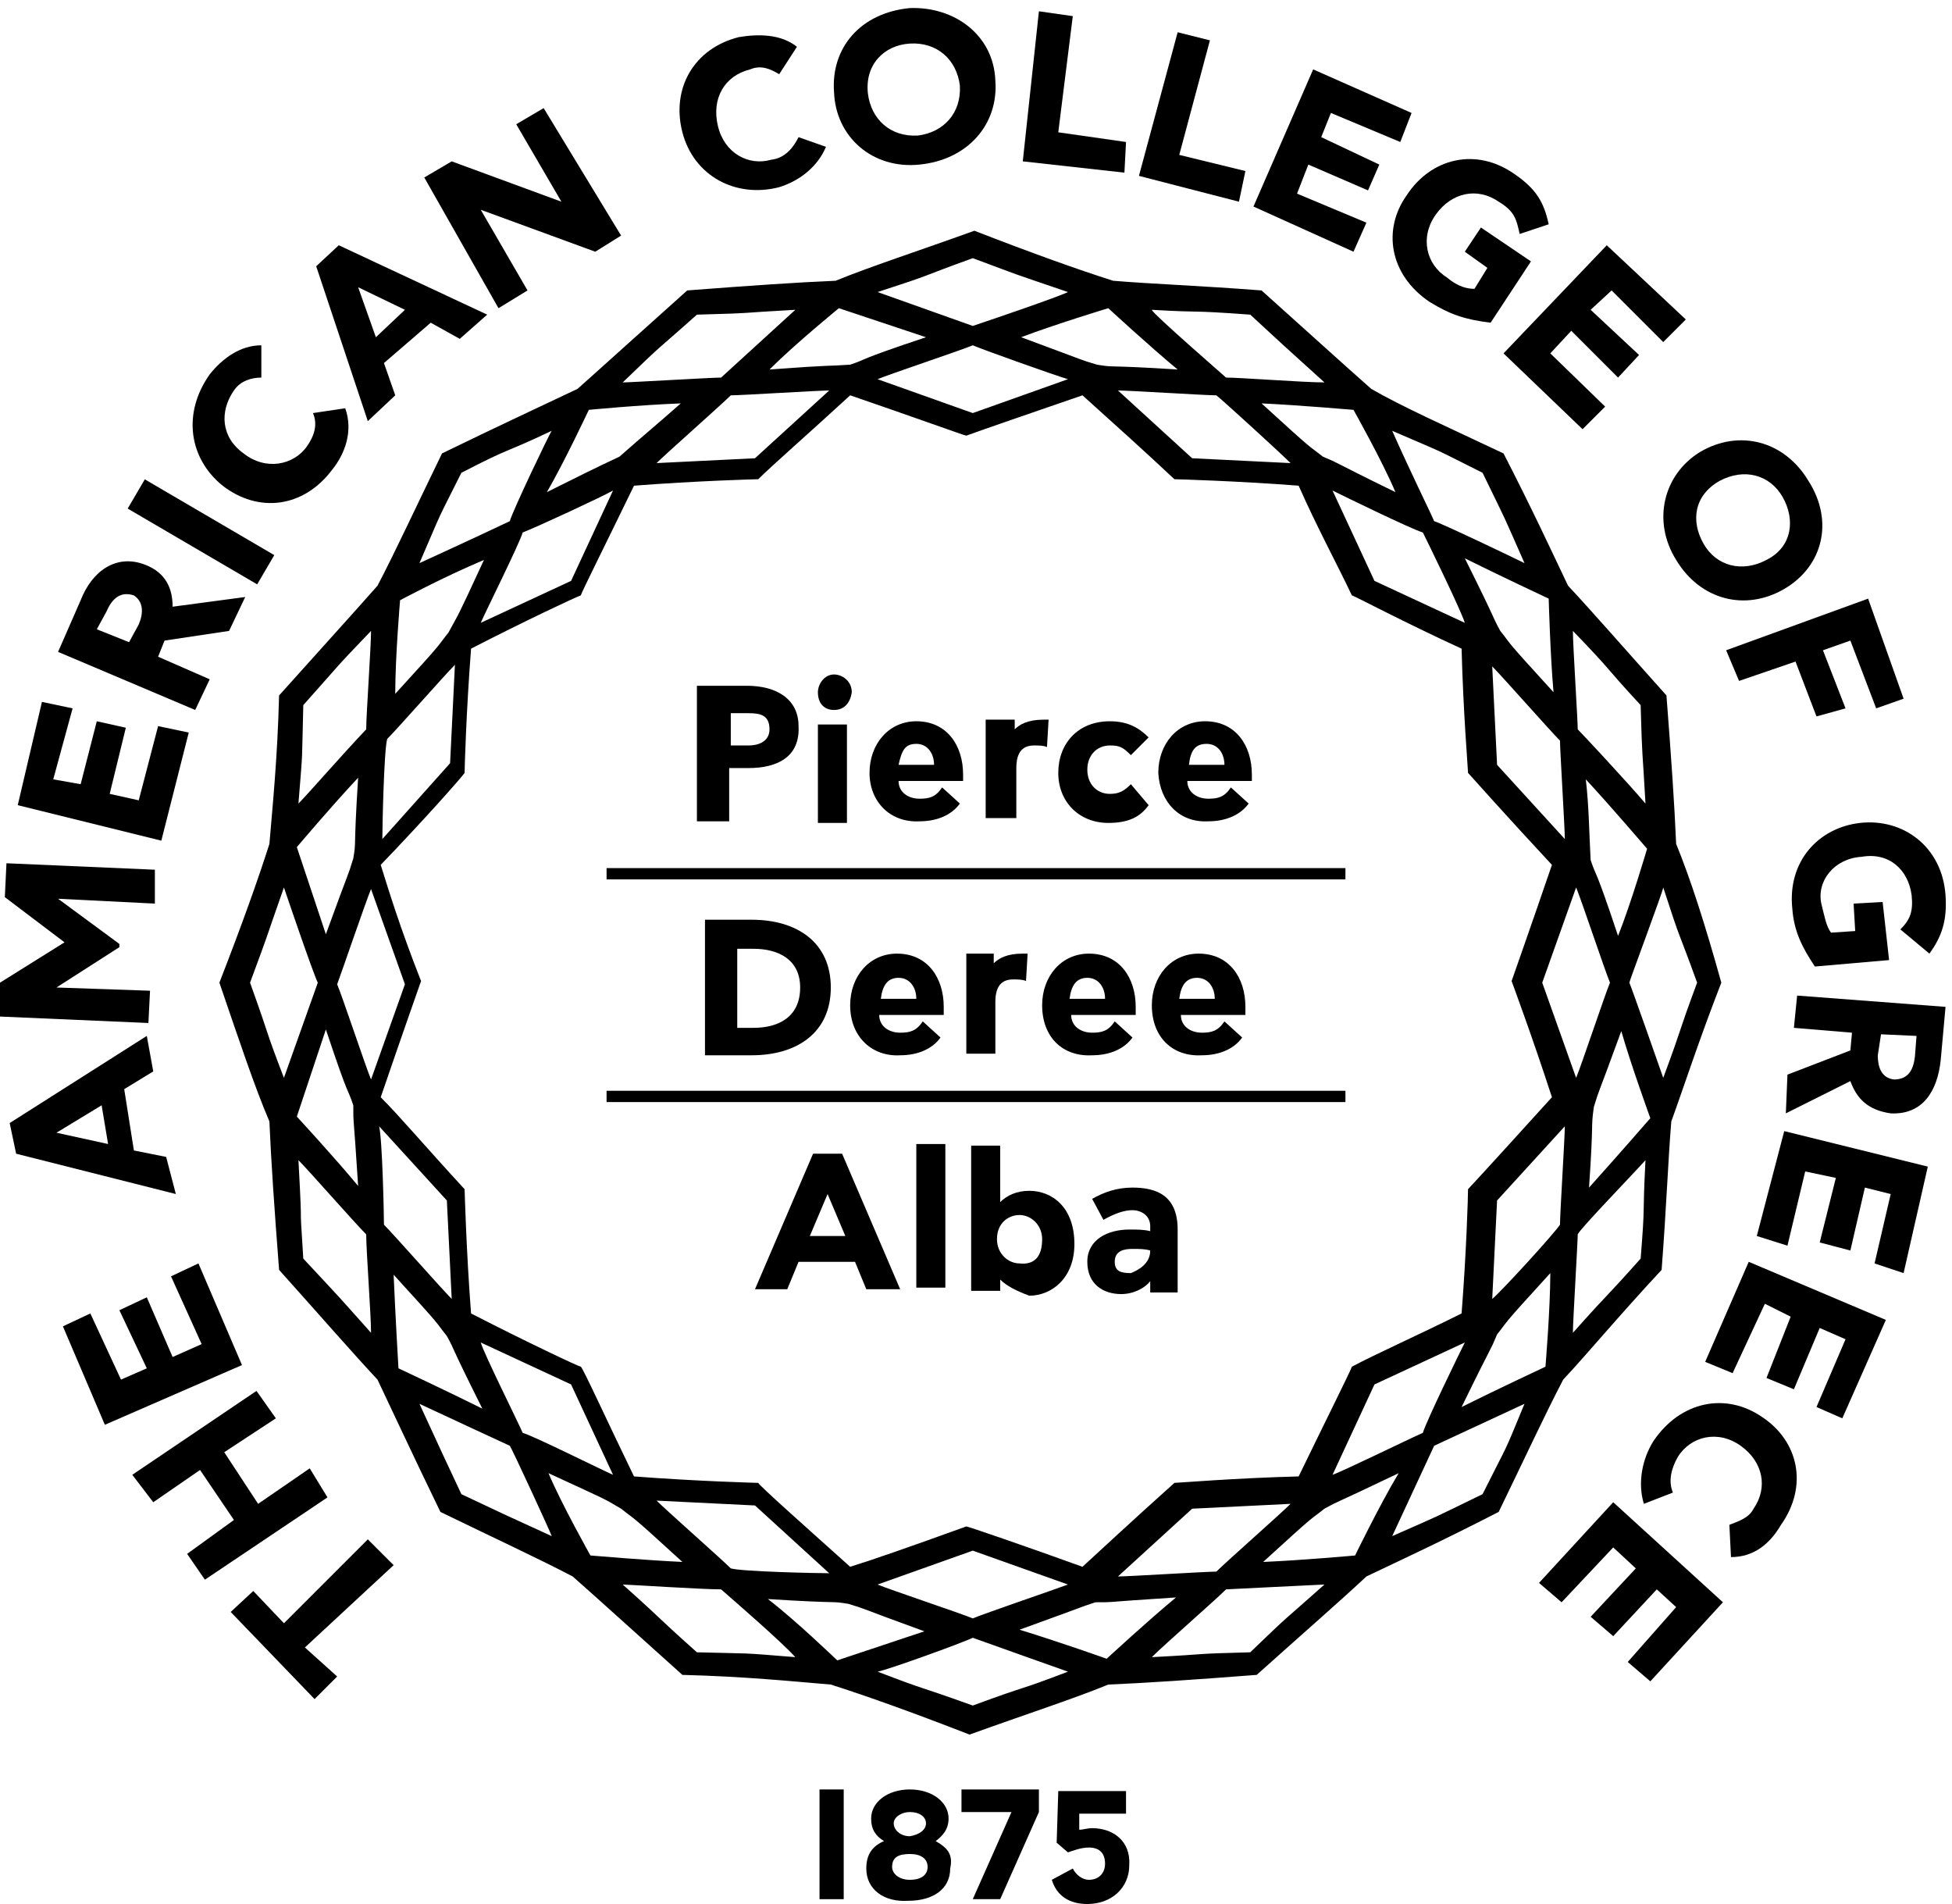 <svg xmlns="http://www.w3.org/2000/svg" viewBox="0 0 121 118">
	<g fill="currentColor">
		<rect x="50.8" y="110.9" width="1.5" height="6.8"/>
		<path d="M58,114.1c0.4-0.3,0.8-0.7,0.8-1.4c0-1-1-1.8-2.4-1.8s-2.4,0.8-2.4,1.8c0,0.7,0.3,1.1,0.8,1.4
		c-0.7,0.3-1.1,0.8-1.1,1.7c0,1.3,1.1,2.1,2.6,2c1.5,0,2.6-0.7,2.6-2C59.1,114.9,58.7,114.5,58,114.1z M56.4,112.3
		c0.6,0,1,0.3,1,0.7c0,0.4-0.4,0.7-1,0.8c-0.6,0-1-0.4-1-0.8C55.4,112.6,55.9,112.3,56.4,112.3z M56.4,116.5c-0.7,0-1.1-0.4-1.1-0.8
		c0-0.6,0.4-0.8,1.1-0.8s1.1,0.3,1.1,0.8S57.1,116.5,56.4,116.5z"/>
		<polygon points="59.6,112.3 62.7,112.3 60.3,117.7 62,117.7 64.4,112.3 64.4,110.9 59.6,110.9 	"/>
		<path d="M67.7,113.3c-0.3,0-0.6,0.1-0.8,0.1v-1h2.9V111h-4.2l-0.1,3.2l0.7,0.6c0.3-0.1,0.8-0.3,1.3-0.3
		c0.7,0,1,0.4,1,1c0,0.6-0.4,1-1,1c-0.4,0-0.8-0.3-1-0.7l-1.3,0.7c0.3,1,1.1,1.5,2.2,1.5c1.5,0,2.6-1,2.6-2.4
		C70.1,114.1,69,113.3,67.7,113.3z"/>
		<path d="M45.1,47.6h1.3c1.8,0,3.2-0.7,3.1-2.6c0-1.7-1.4-2.5-3.2-2.5h-3.1v8.4h2V47.6z M45.3,44.2h1.1
		c0.7,0,1.3,0.1,1.3,1c0,0.7-0.6,1-1.3,1h-1.1V44.2z"/>
		<path d="M51.7,44c0.6,0,1-0.4,1.1-1.1c0-0.7-0.6-1.1-1.1-1.1c-0.6,0-1,0.6-1,1.1C50.7,43.6,51.1,44,51.7,44z"/>
		<rect x="50.7" y="44.9" width="1.8" height="6.1"/>
		<path d="M57,50.9c1.1,0,2-0.4,2.5-1.1l-1.1-1c-0.4,0.6-0.8,0.7-1.4,0.7c-0.7,0-1.3-0.4-1.3-1.1h4c0-0.1,0-0.3,0-0.4
		c0-1.8-1-3.3-2.9-3.3c-1.7,0-2.9,1.4-2.9,3.2C53.9,49.7,55.2,51,57,50.9z M56.8,46.1c0.7,0,1.1,0.6,1.1,1.3h-2.2
		C55.9,46.5,56.1,46.1,56.8,46.1z"/>
		<path d="M63,47.6c0-1,0.4-1.4,1.1-1.4c0.3,0,0.6,0,0.8,0.1l0.1-1.7c-0.1,0-0.3,0-0.3,0c-1,0-1.5,0.3-1.8,0.6v-0.6h-1.8
		v6.1H63V47.6z"/>
		<path d="M68.7,51c1.3,0,2-0.4,2.5-1.1l-1.1-1.3c-0.4,0.4-0.7,0.6-1.3,0.6c-0.8,0-1.4-0.6-1.4-1.5s0.6-1.5,1.4-1.5
		c0.6,0,0.8,0.1,1.3,0.6l1.1-1.1c-0.6-0.6-1.3-1-2.4-1c-2,0-3.2,1.4-3.2,3.2C65.6,49.7,66.9,51,68.7,51z"/>
		<path d="M74.9,50.9c1.1,0,2-0.4,2.5-1.1l-1.1-1c-0.4,0.6-0.8,0.7-1.4,0.7c-0.7,0-1.3-0.4-1.3-1.1h4c0-0.1,0-0.3,0-0.4
		c0-1.8-1-3.3-2.9-3.3c-1.7,0-2.9,1.4-2.9,3.2C71.9,49.7,73.1,51,74.9,50.9z M74.8,46.1c0.7,0,1.1,0.6,1.1,1.3h-2.2
		C73.8,46.5,74.1,46.1,74.8,46.1z"/>
		<path d="M43.7,57v8.4h2.9c2.8,0,4.9-1.4,4.9-4.2c0-2.8-2.1-4.2-4.9-4.2H43.7z M49.6,61.2c0,1.8-1.3,2.5-2.9,2.5h-1
		v-4.9h1C48.3,58.8,49.6,59.5,49.6,61.2z"/>
		<path d="M58.5,62.4c0-1.8-1-3.3-2.9-3.3c-1.7,0-2.9,1.4-2.9,3.2c0,2,1.4,3.2,3.1,3.1c1.1,0,2-0.4,2.5-1.1l-1.1-1
		c-0.4,0.6-0.8,0.7-1.4,0.7c-0.7,0-1.3-0.4-1.3-1.1h4C58.5,62.7,58.5,62.6,58.5,62.4z M54.6,61.9c0.1-0.8,0.4-1.3,1.1-1.3
		c0.7,0,1.1,0.6,1.1,1.3H54.6z"/>
		<path d="M59.9,59.2v6.1h1.8v-3.2c0-1,0.4-1.4,1.1-1.4c0.3,0,0.6,0,0.8,0.1l0.1-1.7c-0.1,0-0.3,0-0.3,0
		c-1,0-1.5,0.3-1.8,0.6v-0.6H59.9z"/>
		<path d="M70.4,62.4c0-1.8-1-3.3-2.9-3.3c-1.7,0-2.9,1.4-2.9,3.2c0,2,1.3,3.2,3.1,3.1c1.1,0,2-0.4,2.5-1.1l-1.1-1
		c-0.4,0.6-0.8,0.7-1.4,0.7c-0.7,0-1.3-0.4-1.3-1.1h4C70.4,62.7,70.4,62.6,70.4,62.4z M66.3,61.9c0.1-0.8,0.4-1.3,1.1-1.3
		c0.7,0,1.1,0.6,1.1,1.3H66.3z"/>
		<path d="M77.2,62.4c0-1.8-1-3.3-2.9-3.3c-1.7,0-2.9,1.4-2.9,3.2c0,2,1.3,3.2,3.1,3.1c1.1,0,2-0.4,2.5-1.1l-1.1-1
		c-0.4,0.6-0.8,0.7-1.4,0.7c-0.7,0-1.3-0.4-1.3-1.1h4C77.2,62.7,77.2,62.6,77.2,62.4z M73.1,61.9c0.1-0.8,0.4-1.3,1.1-1.3
		c0.7,0,1.1,0.6,1.1,1.3H73.1z"/>
		<path d="M50.4,71.5l-3.6,8.4h2l0.7-1.7h3.5l0.7,1.7h2.1l-3.6-8.4H50.4z M50.2,76.6l1.1-2.6l1.1,2.6H50.2z"/>
		<rect x="56.8" y="70.9" width="1.8" height="8.9"/>
		<path d="M63.8,73.8c-0.8,0-1.4,0.3-1.8,0.7v-3.5h-1.8V80H62v-0.7c0.4,0.4,1,0.7,1.8,1c1.4,0,2.8-1.1,2.8-3.2
		C66.6,74.8,65.2,73.8,63.8,73.8z M63.2,78.3c-0.7,0-1.4-0.6-1.4-1.5c0-1,0.7-1.5,1.4-1.5c0.7,0,1.4,0.6,1.4,1.5
		C64.6,77.9,64.1,78.4,63.2,78.3z"/>
		<path d="M70.2,73.6c-1,0-1.8,0.3-2.5,0.7l0.7,1.3c0.7-0.4,1.3-0.6,1.8-0.6s1.1,0.3,1.1,1v0.3c-0.4-0.1-0.8-0.1-1.3-0.1
		c-1.3,0-2.6,0.6-2.6,2c0,1.4,1,2,2.1,2c0.8,0,1.5-0.4,1.8-0.8v0.7H73v-3.9C73,74.1,71.7,73.6,70.2,73.6z M70.1,78.9
		c-0.6,0-1-0.1-1-0.7c0-0.7,0.6-0.8,1.1-0.8c0.4,0,0.8,0,1.1,0.1C71.3,78.3,70.6,78.7,70.1,78.9z"/>
		<polygon points="22.8,95.4 17.6,100.6 15.7,98.6 14.3,99.9 19.5,105.3 20.9,103.9 18.9,102.1 24.4,97 	"/>
		<polygon points="19.2,91 16,93.2 13.9,90 17.1,87.9 15.9,86.2 8.2,91.4 9.5,93.1 12.4,91.1 14.5,94.2 11.6,96.3
		12.7,97.9 20.3,92.8 	"/>
		<polygon points="12.3,78.3 10.6,79.1 12.5,83.3 10.7,84.1 9.1,80.4 7.4,81.2 9.1,84.8 7.5,85.5 5.6,81.4 3.9,82.2
		6.5,88.3 15,84.6 	"/>
		<path d="M10.3,71.7l-2-0.4l-0.6-3.8l1.8-1.1l-0.4-2.2l-8.5,5.4L1,71.5l9.9,2.5L10.3,71.7z M3.5,70.2l2.8-1.7l0.4,2.4
		L3.5,70.2z"/>
		<polygon points="9.3,61.4 3.5,61.2 7.4,58.7 7.4,58.5 3.6,55.7 9.6,56 9.6,53.9 0.4,53.5 0.3,55.6 4,58.4 0,60.9 0,63
		9.2,63.4 	"/>
		<polygon points="11.7,45.4 9.8,45 8.6,49.6 6.8,49.2 7.8,45.1 6,44.7 5,48.6 3.3,48.3 4.5,43.9 2.6,43.5 1.1,49.9
		10,52.1 	"/>
		<path d="M13,42.1l-3.2-1.4l0.4-1l4-0.6l1-2.1l-4.5,0.6c0-1.1-0.4-2.1-1.7-2.6c-1.8-0.7-3.3,0.4-4,2.2l-1.4,3.2l8.5,3.6
		L13,42.1z M8.6,38.7l-0.6,1.1L6,39l0.6-1.1c0.3-0.7,0.8-1.3,1.7-1C8.9,37.3,8.9,38,8.6,38.7z"/>

		<rect x="11.4" y="28.3" transform="matrix(0.505 -0.863 0.863 0.505 -22.264 27.066)" width="2.1" height="9.3"/>
		<path d="M13.8,30.1c2.2,1.7,5,1.4,6.8-1c0.8-1,1.3-2.4,0.8-3.8l-2,0.3c0.3,0.7,0.1,1.4-0.4,2.1
		c-0.8,1.1-2.5,1.5-3.9,0.4c-1.4-1-1.5-2.6-0.6-3.9c0.4-0.6,1.1-0.8,1.7-0.8v-2c-1.3,0-2.4,0.8-3.2,1.8
		C11.3,25.6,11.7,28.4,13.8,30.1z"/>
		<path d="M24.5,24.5l-0.7-2l2.9-2.5l1.8,1l1.7-1.5L21,15.2l-1.4,1.3l3.2,9.6L24.5,24.5z M25.1,19.2l-1.8,1.7l-1.1-3.1
		L25.1,19.2z"/>
		<polygon points="32.7,18 29.8,13 36.9,15.6 38.5,14.6 33.7,6.7 32,7.7 34.8,12.5 28,10 26.3,11 30.9,19.1 	"/>
		<path d="M48.3,11.6c1.3-0.4,2.4-1.3,2.9-2.5l-1.7-0.6c-0.3,0.6-0.8,1.3-1.7,1.4c-1.4,0.4-2.9-0.4-3.3-2.1
		c-0.4-1.7,0.4-3.1,2-3.5c0.7-0.3,1.3,0,1.8,0.3l1.1-1.7c-1-0.8-2.4-0.8-3.6-0.6c-2.8,0.7-4.2,3.2-3.5,5.9
		C43,10.9,45.6,12.3,48.3,11.6z"/>
		<path d="M57,10.2C60,9.9,61.9,7.7,61.7,5c-0.1-2.8-2.5-4.6-5.3-4.5c-3.1,0.3-4.9,2.5-4.7,5.2
		C51.8,8.5,54.1,10.5,57,10.2z M56.4,2.7c1.7-0.1,2.9,1,3.1,2.6c0.1,1.7-1,2.9-2.6,3.1c-1.7,0.1-2.9-1-3.1-2.6
		C53.6,4,54.8,2.8,56.4,2.7z"/>
		<polygon points="69.8,8.8 65.6,8.2 66.5,1 64.4,0.7 63.4,10 69.7,10.7 	"/>
		<polygon points="77.2,10.6 73.1,9.6 75,2.5 73,2 70.6,10.9 76.8,12.5 	"/>
		<polygon points="84.7,13.8 80.4,12 81.1,10.2 84.8,11.8 85.5,10.2 81.9,8.5 82.5,7 86.8,8.8 87.5,7 81.4,4.3
		77.7,12.8 83.9,15.6 	"/>
		<path d="M88.6,18.7c1.3,0.8,2.2,1.1,3.8,1.3l2.5-3.8l-3.1-2.1l-1,1.5l1.4,1l-0.8,1.3c-0.4,0-1-0.1-1.7-0.7
		c-1.3-0.8-1.7-2.5-0.7-3.9c1-1.4,2.6-1.7,3.9-0.8c1,0.6,1.1,1.1,1.3,2l1.8-0.6c-0.3-1.4-0.8-2.2-2.1-3.1c-2.4-1.7-5.2-1-6.7,1.3
		C85.7,14.2,86.1,17,88.6,18.7z"/>
		<polygon points="98.1,26.6 99.5,25.2 96.1,21.9 97.4,20.5 100.3,23.4 101.6,22 98.6,19.2 99.9,18 103.1,21.2
		104.5,19.8 99.6,15.2 93.2,21.9 	"/>
		<path d="M103.9,34.7c1.5,2.5,4.3,3.2,6.7,1.8c2.4-1.4,3.1-4.2,1.5-6.7c-1.5-2.5-4.3-3.2-6.7-1.8
		C103.1,29.4,102.4,32.3,103.9,34.7z M106.6,29.8c1.5-0.8,3.1-0.4,3.9,1c0.8,1.4,0.6,3.1-1,3.9c-1.5,0.8-3.1,0.4-3.9-1
		C104.8,32.3,105,30.7,106.6,29.8z"/>
		<polygon points="107.8,42.2 111.3,41 112.6,44.4 114.4,43.9 113,40.3 114.7,39.7 116.3,43.9 118,43.3 115.8,37.1
		107,40.3 	"/>
		<path d="M115.3,51c-2.6,0.3-4.5,2.4-4.2,5.3c0.1,1.4,0.6,2.4,1.4,3.6l4.6-0.4l-0.4-3.6l-1.8,0.1l0.1,1.7l-1.5,0.1
		c-0.3-0.4-0.4-1-0.6-1.8c-0.3-1.4,0.8-2.8,2.5-2.9c1.7-0.3,2.9,0.8,3.1,2.4c0.1,1-0.1,1.5-0.7,2.1l1.8,1.5c0.8-1.1,1.1-2.1,1-3.6
		C120.4,52.5,118,50.7,115.3,51z"/>
		<path d="M111.2,63.7l3.6,0.3l-0.1,1.1l-3.9,1.5l-0.1,2.4l4-2c0.4,1.1,1.1,1.8,2.5,2c2,0.1,2.9-1.4,3.1-3.3l0.3-3.3
		l-9.2-0.7L111.2,63.7z M116.6,64.1l2.2,0.1l-0.1,1.3c-0.1,0.8-0.4,1.4-1.3,1.4c-0.8-0.1-1-0.8-1-1.5L116.6,64.1z"/>
		<polygon points="108.9,76.6 110.8,77.2 111.9,72.6 113.8,73 112.8,77 114.7,77.5 115.6,73.6 117.2,74 116.2,78.3
		118,78.9 119.5,72.3 110.6,70.1 	"/>
		<polygon points="105.7,84.4 107.4,85.1 109.4,80.8 111,81.6 109.5,85.4 111.2,86.1 112.8,82.3 114.4,83 112.6,87.2
		114.2,87.9 116.9,81.8 108.4,78.2 	"/>
		<path d="M109.2,87.8c-2.2-1.5-5-1-6.7,1.5c-0.7,1.1-1,2.6-0.6,3.9l1.8-0.7c-0.3-0.7-0.1-1.5,0.3-2.2
		c0.8-1.3,2.5-1.7,3.9-0.7c1.4,1,1.7,2.6,0.8,3.9c-0.3,0.6-1,0.8-1.5,1l0.1,2c1.4,0,2.4-0.8,3.1-2C112.1,92.1,111.5,89.3,109.2,87.8
		z"/>
		<polygon points="95.4,98.1 96.8,99.3 100,95.9 101.4,97.2 98.6,100.2 100,101.4 102.7,98.5 103.9,99.6 100.9,103
		102.3,104.2 106.8,99.3 100,93.1 	"/>
		<path d="M103,78.7c0.3-3.9,0.4-6.8,0.6-9.2c0.8-2.2,1.7-5,3.1-8.6c-1-3.6-1.9-6.4-2.8-8.6c-0.1-2.4-0.3-5.3-0.6-9.2
		c-2.6-2.9-4.6-5.2-6.1-6.8c-1-2.1-2.2-4.7-4-8.2c-3.6-1.7-6.3-2.9-8.2-4c-1.7-1.5-3.9-3.5-6.8-6.1c-3.9-0.3-6.8-0.4-9.2-0.6
		c-2.2-0.7-5-1.7-8.6-3.1c-3.6,1.3-6.4,2.2-8.6,3.1c-2.4,0.1-5.3,0.3-9.2,0.6c-2.8,2.5-5,4.5-6.8,6.1c-2.1,1-4.7,2.2-8.4,4
		c-1.7,3.5-2.9,6.1-4,8.2c-1.5,1.7-3.5,3.9-6.1,6.8c-0.1,3.9-0.4,6.8-0.6,9.2c-0.7,2.2-1.7,5-3.1,8.6c1.3,3.8,2.2,6.5,3.1,8.6
		c0.1,2.4,0.3,5.3,0.6,9.2c2.6,2.9,4.6,5.2,6.1,6.8c1,2.1,2.2,4.7,3.9,8.2c3.5,1.7,6.1,2.9,8.2,4c1.7,1.5,3.9,3.5,6.8,6.1
		c3.9,0.1,6.8,0.4,9.2,0.6c2.2,0.7,5,1.7,8.6,3.1c3.6-1.3,6.4-2.2,8.6-3.1c2.4-0.1,5.3-0.3,9.2-0.6c2.9-2.6,5.2-4.6,6.8-6.1
		c2.1-1,4.7-2.2,8.2-4c1.7-3.5,2.9-6.1,4-8.2C98.4,83.9,100.3,81.6,103,78.7z M101.7,78c-2.5,2.8-1.7,1.8-4.2,4.6
		c0-0.7,0.3-5.6,0.3-6.1c0.1-0.3,3.3-3.6,4.2-4.6C101.8,75.7,102,74.3,101.7,78z M98.5,73.6c0.3-4.3,0.1-3.6,0.3-5
		c0.4-1.3,0.1-0.3,1.7-4.7c0.6,2.1,1.8,5.4,1.8,5.4S100.3,71.6,98.5,73.6z M105.2,60.9c-1.3,3.5-0.8,2.4-2.1,5.9
		c-0.1-0.3-2-5.7-2.1-5.9c0-0.1,2.1-5.7,2.1-5.9C104.3,58.7,103.9,57.3,105.2,60.9z M100.3,58c-1.5-4.5-1.3-3.5-1.7-4.7
		c-0.1-1.8-0.1-3.3-0.3-5c1.4,1.5,3.8,4.3,3.8,4.3S101.1,56,100.3,58z M101.7,43.7c0.1,3.6,0.1,2.5,0.3,6.1
		c-1.1-1.3-3.9-4.3-4.2-4.6c0-0.6-0.3-5.2-0.3-6.1C100.2,41.9,99.2,41,101.7,43.7z M97.7,55c0.3,0.7,1.8,5.2,2.1,5.9
		c-0.3,0.7-1.8,5.2-2.1,5.9l-2.1-5.9L97.7,55z M97,52l-4.2-4.6l-0.3-6.1c0.6,0.6,3.6,4,4.2,4.6C96.7,46.5,97,51.3,97,52z M96.3,42.9
		c-3.2-3.5-2.5-2.8-3.3-3.8c-0.6-1.1-0.1-0.3-2.2-4.5c2,1,5.2,2.5,5.2,2.5S96.1,40.7,96.3,42.9z M90.8,38.6l-5.6-2.6l-2.6-5.6
		c0.6,0.3,4.9,2.4,5.6,2.6C88.5,33.6,90.6,37.9,90.8,38.6z M91.9,29.3c1.7,3.5,1.1,2.2,2.6,5.6c-0.6-0.3-5.2-2.5-5.6-2.6
		c-0.3-0.7-1.4-2.9-2.6-5.6C90,28.3,88.5,27.6,91.9,29.3z M86.5,30.5c-4.3-2.1-3.3-1.7-4.5-2.2c-1-0.8-0.3-0.1-3.8-3.3
		c2.2,0.1,5.7,0.4,5.7,0.4S85.7,28.6,86.5,30.5z M80,28.7l-6.1-0.3l-4.6-4.2c0.7,0,5.4,0.3,6.1,0.3C75.9,24.9,79.4,28.1,80,28.7z
		 M77.5,19.5c2.6,2.4,1.4,1.3,4.6,4.2c-1.3,0-5.2-0.3-6.1-0.3c-0.1-0.1-4.6-4-4.6-4.2C74.8,19.4,73.4,19.2,77.5,19.5z M73,22.9
		c-4.7-0.3-3.8-0.1-5-0.3c-1.3-0.4-0.1,0-4.7-1.7c2.1-0.8,5.4-1.8,5.4-1.8S71.3,21.5,73,22.9z M66.2,23.5l-5.9,2.1l-5.9-2.1
		c0.7-0.3,5.2-1.8,5.9-2.1C61,21.7,65.5,23.3,66.2,23.5z M60.3,16c3.5,1.3,1.8,0.7,5.9,2.1c-0.6,0.3-4.7,1.7-5.9,2.1l-5.9-2.1
		C58.1,16.9,56.7,17.3,60.3,16z M52,19.1c0,0,3.3,1.1,5.4,1.8c-4.5,1.5-3.5,1.3-4.7,1.7c-1.4,0.1-1,0-5,0.3
		C49.3,21.3,52,19.1,52,19.1z M51.4,24.2l-4.6,4.2l-6.1,0.3c0.6-0.6,4-3.6,4.6-4.2C46,24.5,50.7,24.2,51.4,24.2z M43.2,19.5
		c3.8-0.1,2.4-0.1,6.1-0.3c-1.1,1-3.5,3.2-4.6,4.2c-0.6,0-5.6,0.3-6.1,0.3C41.4,21,40.4,22,43.2,19.5z M36.5,25.4
		c0,0,3.1-0.3,5.7-0.4c-1.7,1.5-2.1,1.8-3.8,3.3c-1.5,0.7-2.9,1.4-4.5,2.2C35,28.6,36.5,25.4,36.5,25.4z M38,30.4l-2.6,5.6l-5.6,2.6
		c0.3-0.7,2.4-4.9,2.6-5.6C33.2,32.7,37.3,30.8,38,30.4z M28.6,29.3c3.3-1.7,2.2-1,5.6-2.6c-0.1,0.1-2.4,4.9-2.6,5.6
		c-2.1,1-5.6,2.6-5.6,2.6C27.6,31.2,26.9,32.7,28.6,29.3z M24.8,37.2c0,0,2.6-1.4,5.2-2.5c-1.8,3.9-1.5,3.2-2.2,4.5
		c-0.8,1-0.1,0.3-3.3,3.8C24.5,40.7,24.8,37.2,24.8,37.2z M24,45.8c0.6-0.6,3.6-4,4.2-4.6l-0.3,6.1L23.7,52
		C23.7,51.3,23.8,46.5,24,45.8z M28.8,47.9c0-0.3,0.1-3.8,0.4-7.7c3.3-1.7,6.5-3.2,6.8-3.3c0.1-0.3,1.7-3.5,3.3-6.8
		c3.9-0.3,7.5-0.4,7.7-0.4c0.8-0.8,3.2-2.9,5.7-5.2c3.8,1.3,7.1,2.5,7.2,2.5c1.1-0.4,4-1.4,7.2-2.5c2,1.8,4,3.6,5.7,5.2
		c0.1,0,3.8,0.1,7.7,0.4c1.1,2.5,2.4,4.9,3.3,6.8c0.1,0,3.3,1.7,6.8,3.3c0.1,3.9,0.4,7.5,0.4,7.7c0,0,2.5,2.8,5.2,5.7
		c-1.3,3.8-2.5,7.2-2.5,7.2s1.3,3.5,2.5,7.2c-2,2.2-3.9,4.3-5.2,5.7c0,0.4-0.1,3.9-0.4,7.7c-2.6,1.3-5.3,2.5-6.8,3.3
		c-0.1,0.3-1.7,3.5-3.3,6.8c-3.9,0.1-7.5,0.4-7.7,0.4c-2.9,2.6-4.6,4.2-5.7,5.2c-3.6-1.3-7.1-2.5-7.2-2.5c-3.6,1.3-5.9,2.1-7.2,2.5
		c-2.9-2.6-5.6-5-5.7-5.2c-0.1,0-3.8-0.1-7.7-0.4c-1.7-3.5-3.2-6.8-3.3-6.8c-0.1,0-3.3-1.5-6.8-3.3c-0.3-3.9-0.4-7.7-0.4-7.7
		c-2.4-2.6-4-4.5-5.2-5.7c1.3-3.8,2.5-7.2,2.5-7.2c-1.3-3.3-2-5.6-2.5-7.2C26.2,50.9,28.6,48.2,28.8,47.9z M90.8,83.2
		c-0.3,0.6-2.4,4.9-2.6,5.6c-0.7,0.3-5,2.4-5.6,2.6l2.6-5.6L90.8,83.2z M80,93.2c-0.6,0.6-4,3.6-4.6,4.2c-0.7,0-5.4,0.3-6.1,0.3
		l4.6-4.2L80,93.2z M66.2,98.2c-0.8,0.3-5.2,1.8-5.9,2.1c-0.7-0.3-5.2-1.8-5.9-2.1l5.9-2.1L66.2,98.2z M51.4,97.5
		c-0.8,0-5.4-0.1-6.1-0.3c-0.6-0.6-4-3.6-4.6-4.2l6.1,0.3L51.4,97.5z M38,91.4c-0.7-0.3-4.9-2.4-5.6-2.6c-0.3-0.7-2.4-4.9-2.6-5.6
		l5.6,2.6L38,91.4z M18.8,43.7c2.5-2.8,1.8-2.1,4.2-4.6c0,1-0.3,5.2-0.3,6.1c-1.7,1.8-3.6,4-4.2,4.6C18.8,46.1,18.7,47.5,18.8,43.7z
		 M22.2,48.2c-0.3,4.7-0.1,3.8-0.3,5c-0.4,1.3-0.1,0.3-1.7,4.7c-0.7-2.1-1.8-5.4-1.8-5.4S20.6,49.9,22.2,48.2z M15.5,60.9
		c1.3-3.5,0.8-2.2,2.1-5.9c0.1,0.3,1.8,5.3,2.1,5.9c-0.1,0.3-2,5.6-2.1,5.9C16.3,63.4,16.9,64.8,15.5,60.9z M20.2,63.8
		c1.5,4.5,1.3,3.5,1.7,4.7c0,1.3,0,0.3,0.3,5c-1.4-1.7-3.8-4.3-3.8-4.3S19.5,65.9,20.2,63.8z M18.8,78c-0.3-4.6,0-0.6-0.3-6.1
		c0.6,0.6,3.5,3.9,4.2,4.6c0,1,0.3,5,0.3,6.1C20.5,79.8,21.5,80.9,18.8,78z M23,66.9c-0.3-0.7-1.8-5.2-2.1-5.9
		c0.3-0.8,1.8-5.2,2.1-5.9l2.1,5.9L23,66.9z M23.5,69.8l4.2,4.6l0.3,6.1c-0.6-0.6-3.6-4-4.2-4.6C23.8,75.2,23.7,70.6,23.5,69.8z
		 M24.4,79c3.2,3.5,2.5,2.8,3.3,3.8c0.6,1.1,0,0.1,2.2,4.5c-2-1-5.2-2.5-5.2-2.5S24.5,81.4,24.4,79z M28.6,92.6
		c-1.5-3.2-0.8-1.7-2.6-5.6c1.7,0.8,5.6,2.6,5.6,2.6c0.1,0.1,2.5,5.3,2.6,5.6C30.7,93.6,32,94.2,28.6,92.6z M34,91.3
		c3.9,1.8,3.3,1.5,4.5,2.2c1,0.8,0.3,0.1,3.8,3.3c-2.2-0.1-5.7-0.4-5.7-0.4S34.8,93.2,34,91.3z M43.2,102.4
		c-2.8-2.5-1.8-1.7-4.6-4.2c0.3,0,4.9,0.3,6.1,0.3c0.8,0.7,3.8,3.3,4.6,4.2C45.6,102.4,46.9,102.5,43.2,102.4z M47.6,99.1
		c4.7,0.3,3.8,0.1,5,0.3c1.3,0.4,0.3,0.1,4.7,1.7c-2.1,0.7-5.4,1.8-5.4,1.8S49.3,100.4,47.6,99.1z M60.3,105.7
		c-3.9-1.4-2.5-0.8-5.9-2.1c0.6-0.1,5.3-1.8,5.9-2.1c1.1,0.4,5.9,2.1,5.9,2.1C62.8,104.9,64.1,104.3,60.3,105.7z M63.2,101
		c4.7-1.7,3.5-1.3,4.7-1.7c1.3,0,0.3,0,5-0.3c-1.7,1.4-4.3,3.8-4.3,3.8S65.8,101.8,63.2,101z M77.5,102.4c-3.9,0.1-2.2,0.1-6.1,0.3
		c0.8-0.8,3.9-3.5,4.6-4.2c0,0,6-0.3,6.1-0.3C79.3,100.7,80.2,99.8,77.5,102.4z M84,96.4c0,0-3.3,0.3-5.7,0.4
		c3.5-3.2,2.8-2.5,3.8-3.3c1.1-0.6,0,0,4.6-2.2C85.5,93.3,84,96.4,84,96.4z M91.9,92.6c-3.5,1.7-2.2,1.1-5.6,2.6l2.6-5.6l5.6-2.6
		C93.1,90.4,93.6,89.2,91.9,92.6z M95.8,84.7c0,0-3.2,1.5-5.2,2.5c2.1-4.3,1.7-3.3,2.2-4.5c0.8-1,0.1-0.3,3.3-3.8
		C96.1,81.1,95.8,84.7,95.8,84.7z M92.5,80.5l0.3-6.1l4.2-4.6c0,0.7-0.3,5.4-0.3,6.1C96.3,76.5,93.1,80,92.5,80.5z"/>
		<rect x="37.6" y="53.8" width="45.8" height="0.7"/>
		<rect x="37.6" y="67.6" width="45.8" height="0.7"/>
	</g>
</svg>
